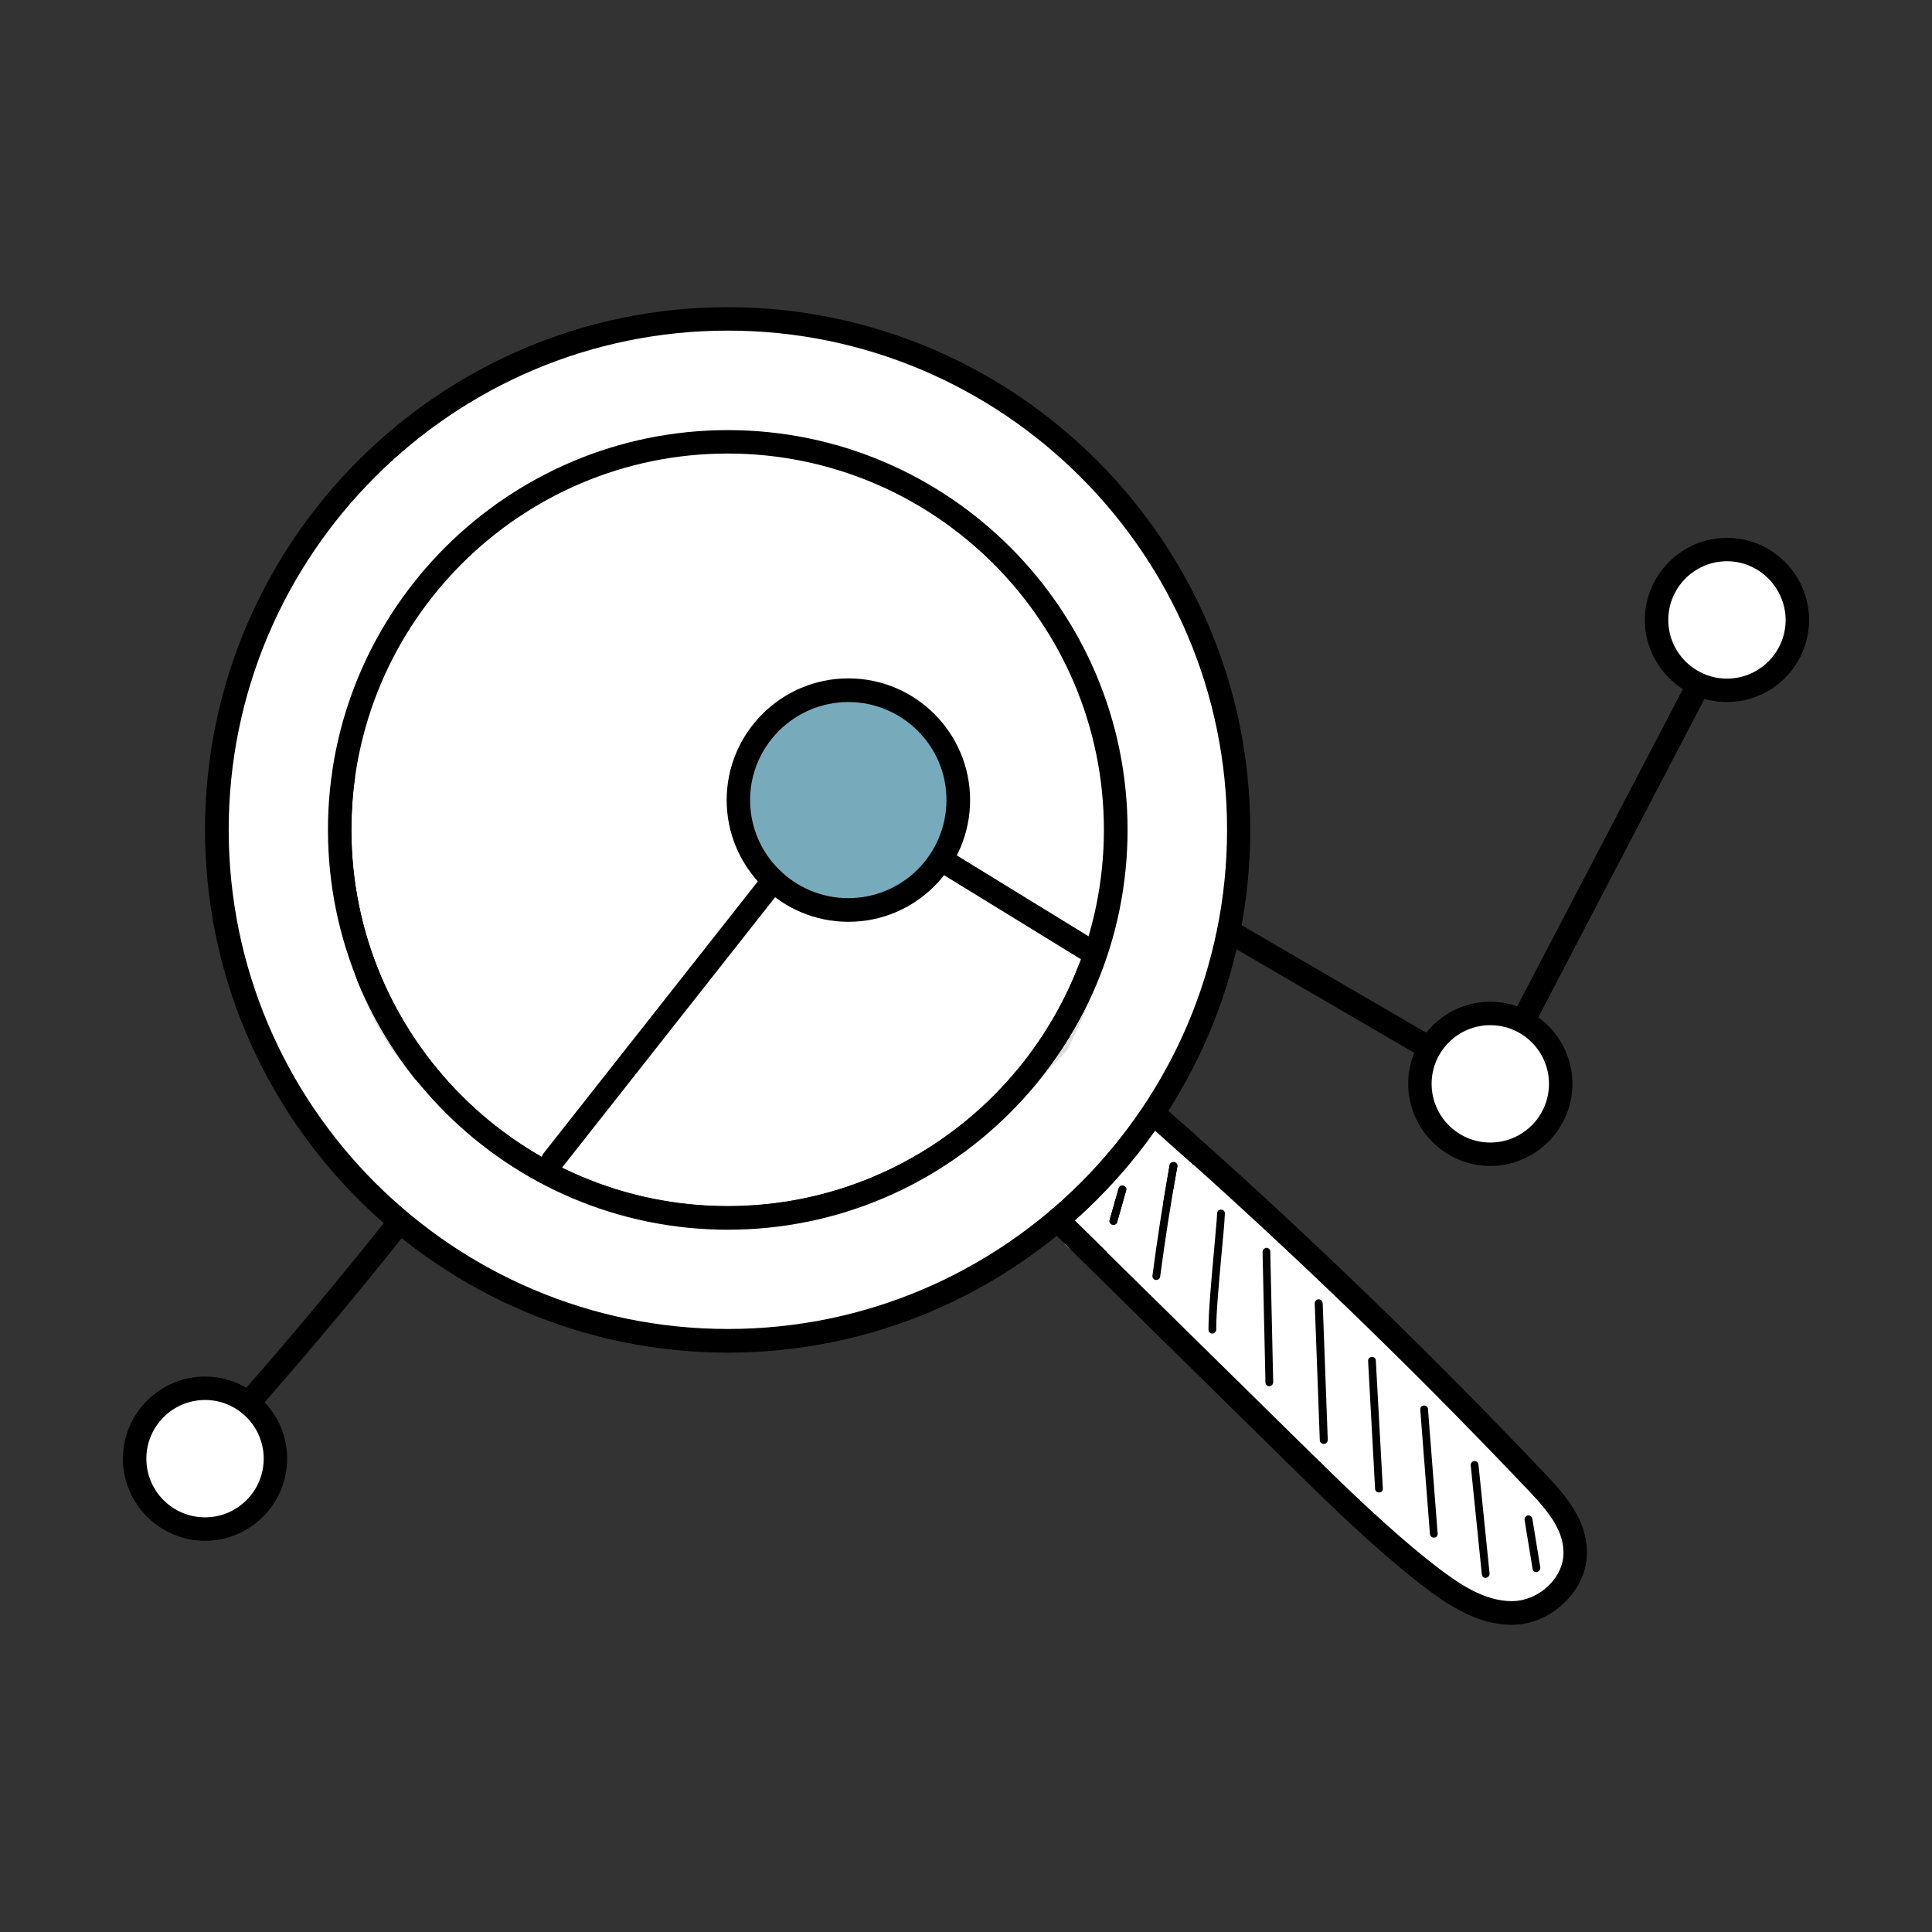 <?xml version="1.0" encoding="utf-8"?>
<!-- Generator: Adobe Illustrator 28.0.0, SVG Export Plug-In . SVG Version: 6.00 Build 0)  -->
<svg version="1.1" id="Layer_1" xmlns:xodm="http://www.corel.com/coreldraw/odm/2003"
	 xmlns="http://www.w3.org/2000/svg" xmlns:xlink="http://www.w3.org/1999/xlink" x="0px" y="0px" viewBox="0 0 800 800"
	 style="enable-background:new 0 0 800 800;" xml:space="preserve">
<rect x="0" y="0" width="800" height="800" fill="#333333" stroke="none"/>
<style type="text/css">
	.st0{fill:none;}
	.st1{fill:#FFFFFF;}
	.st2{fill:#DEDEDE;}
	.st3{fill:#77ABBC;}
</style>
<g id="Layer_x0020_1">
	<rect y="0" class="st0" width="800" height="800"/>
	<g id="_1314996868928">
		<path class="st1" d="M433.8,501.2c33.9,33.4,67.8,66.7,101.8,100.1c17.9,17.6,35.9,35.3,55.4,50.6c10.5,8.2,22.3,16,35.1,16.1
			c12.8,0,26.4-10.8,26.3-25.3c-0.1-11.3-7.9-20.4-15.2-28.1c-54-57-110.5-111-169.1-161.8C457.3,468.5,446.5,484.3,433.8,501.2z"/>
		<path d="M440.2,500.7l98.7,97.1c17.5,17.2,35.7,35.1,55,50.2c10,7.8,20.7,15,32.1,15l0,0c5.6,0,11.4-2.5,15.6-6.8
			c3.8-3.8,5.9-8.6,5.8-13.6c-0.1-9.4-6.9-17.4-13.9-24.8C581.2,562.6,525.8,509.5,469,460C460,473.2,450.7,486.6,440.2,500.7
			L440.2,500.7z M626,672.8L626,672.8c-14.3,0-26.7-8.2-38.1-17.1c-19.8-15.5-38.1-33.5-55.8-50.9L430.3,504.6
			c-1.7-1.7-1.9-4.5-0.5-6.4c12.7-16.7,23.5-32.6,34-48c0.8-1.1,2.1-2,3.5-2.2s2.8,0.1,3.9,1c58.5,50.7,115.5,105.3,169.4,162.1
			c7.9,8.4,16.4,18.4,16.5,31.4c0.1,7.6-3,14.8-8.7,20.5C642.5,669.2,634.1,672.8,626,672.8L626,672.8z"/>
		<path class="st1" d="M301.4,504.3c-88.7,0-160.7-71.9-160.7-160.7c0-88.7,71.9-160.7,160.7-160.7c88.7,0,160.7,71.9,160.7,160.7
			C462.1,432.4,390.1,504.3,301.4,504.3L301.4,504.3z M301.4,504.3c-88.7,0-160.7-71.9-160.7-160.7c0-88.7,71.9-160.7,160.7-160.7
			c88.7,0,160.7,71.9,160.7,160.7C462.1,432.4,390.1,504.3,301.4,504.3L301.4,504.3z M301.4,132.1c-116.8,0-211.6,94.7-211.6,211.6
			c0,116.8,94.7,211.6,211.6,211.6S513,460.6,513,343.7C512.9,226.8,418.2,132.1,301.4,132.1L301.4,132.1z"/>
		<path d="M145.5,343.6c0,85.9,69.9,155.8,155.8,155.8s155.8-69.9,155.8-155.8s-69.9-155.8-155.8-155.8
			C215.4,187.8,145.5,257.7,145.5,343.6L145.5,343.6z M301.4,509.2c-91.3,0-165.6-74.3-165.6-165.6s74.3-165.5,165.6-165.5
			s165.5,74.3,165.5,165.5C466.9,434.9,392.7,509.2,301.4,509.2z M301.4,136.9c-114,0-206.7,92.7-206.7,206.7
			s92.7,206.7,206.7,206.7s206.7-92.7,206.7-206.7C508.1,229.7,415.3,136.9,301.4,136.9z M301.4,560.1
			C182,560.1,84.9,463,84.9,343.6c0-119.3,97.1-216.4,216.4-216.4s216.4,97.1,216.4,216.4C517.8,463,420.7,560.1,301.4,560.1
			L301.4,560.1z"/>
		<path d="M461,507.2l-0.4-0.1c-0.9-0.2-1.4-1.1-1.1-2l3.7-13c0.2-0.9,1.1-1.4,2-1.1c0.9,0.2,1.4,1.1,1.1,2l-3.7,13
			C462.4,506.8,461.7,507.2,461,507.2L461,507.2z"/>
		<path d="M478.8,530h-0.2c-0.9-0.1-1.5-0.9-1.4-1.8c2-15.2,4.4-30.6,7.1-45.7c0.2-0.9,1-1.4,1.9-1.3c0.9,0.2,1.5,1,1.3,1.9
			c-2.7,15-5.1,30.4-7.1,45.5C480.3,529.4,479.6,530,478.8,530L478.8,530z"/>
		<path d="M502,552.2c-0.9,0-1.6-0.7-1.6-1.6c0-7.6,1.2-20.4,2.2-31.7c0.6-6.9,1.2-12.8,1.4-16.5c0-0.9,0.7-1.6,1.7-1.5
			c0.9,0,1.6,0.8,1.5,1.7c-0.2,3.8-0.7,9.8-1.4,16.7c-1,11.2-2.2,23.9-2.2,31.4C503.6,551.4,502.8,552.2,502,552.2L502,552.2z"/>
		<path d="M525.6,574c-0.9,0-1.6-0.7-1.6-1.6l-1.2-54c0-0.9,0.7-1.6,1.6-1.7l0,0c0.9,0,1.6,0.7,1.6,1.6l1.2,54
			C527.2,573.2,526.5,574,525.6,574L525.6,574L525.6,574z"/>
		<path d="M548.1,597.9c-0.9,0-1.6-0.7-1.6-1.6l-2.1-56.6c0-0.9,0.7-1.6,1.6-1.7c0.9,0,1.6,0.7,1.7,1.6l2.1,56.6
			C549.8,597.1,549.1,597.9,548.1,597.9L548.1,597.9L548.1,597.9z"/>
		<path d="M571,618c-0.9,0-1.6-0.7-1.6-1.5l-2.9-52.9c-0.1-0.9,0.6-1.7,1.5-1.7c1-0.1,1.7,0.6,1.7,1.5l2.9,52.9
			C572.7,617.2,572,618,571,618L571,618L571,618z"/>
		<path d="M593.7,636.7c-0.8,0-1.5-0.6-1.6-1.5l-4-51.5c-0.1-0.9,0.6-1.7,1.5-1.7c0.8-0.1,1.7,0.6,1.7,1.5l4,51.5
			c0.1,0.9-0.6,1.7-1.5,1.7H593.7z"/>
		<path d="M615.2,653.4c-0.8,0-1.5-0.6-1.6-1.5l-4.6-45.1c-0.1-0.9,0.6-1.7,1.4-1.8c0.8-0.1,1.7,0.5,1.8,1.4l4.6,45.1
			c0.1,0.9-0.6,1.7-1.4,1.8L615.2,653.4L615.2,653.4z"/>
		<path d="M636.2,651c-0.8,0-1.5-0.6-1.6-1.4l-3.3-20.2c-0.1-0.9,0.5-1.7,1.3-1.9c0.9-0.2,1.7,0.5,1.9,1.3l3.3,20.2
			c0.1,0.9-0.5,1.7-1.3,1.9L636.2,651L636.2,651z"/>
		<path class="st2" d="M171.8,446.5c-0.3-0.3-0.5-0.6-0.8-0.9c-11.7-13.2-18.3-26.4-22.8-39.2C154.2,421,162.1,434.4,171.8,446.5
			L171.8,446.5z M433,443.9c6.8-8.9,12.7-18.4,17.6-28.6c-0.4,1.1-0.8,2.2-1.2,3.3c-2.3,5.4-4.8,10.8-7.4,16.1
			C439.5,437.5,436.5,440.6,433,443.9L433,443.9z"/>
		<path d="M296,504.7c-6,0-12.1-0.5-18-1.6h-0.2c-9.7-1.1-19.5-2.3-28.8-5c-17.2-5.6-32.7-15.2-47.3-25.7
			c-6.1-5.1-15.8-10.5-30-25.8c-9.6-12.1-17.6-25.6-23.6-40.1c-2.4-6.9-4.2-13.7-5.9-20.3c-2.8-21.8-3.2-43.7-0.3-65.6
			c0.2,0,0.5,0,0.7,0c1.5,0,3,0.3,4.3,1c0,0.1,0.1,0.2,0.1,0.3c-1,7.1-1.5,14.4-1.5,21.8c0,85.9,69.9,155.8,155.8,155.8
			c66.2,0,122.9-41.5,145.4-99.9c1.2-1.8,2.6-3.4,4.2-4.8c1.2-0.7,2.6-1.1,4-1.1c1.1,0,2.1,0.2,3.1,0.6c-2.5,7-5,14-7.5,21
			c-4.9,10.1-10.8,19.7-17.6,28.6c-10.5,9.9-24.9,21.2-38.9,30c-2.9,2.2-5,3.7-11.2,7.5c-15.2,8.1-31.9,13.2-48.6,17.3
			c-8,2.2-16,4.6-24.4,5.3C305.3,504.4,300.7,504.7,296,504.7L296,504.7z"/>
		<path class="st2" d="M443.4,517.4c-1.2-0.9-2.2-1.9-3.1-3.1L443.4,517.4z"/>
		<path d="M451.7,520.2c-3.1,0-5.9-1.1-8.3-2.8l-3.1-3.1c-0.8-1-1.4-2.1-1.9-3.2c2.3-1.9,4.5-3.8,6.7-5.7l13.3,13.1
			C456.1,519.7,453.8,520.2,451.7,520.2L451.7,520.2z M494,482.2c-5.2-4.7-10.5-9.3-15.7-14c1.1-1.6,2.2-3.2,3.3-4.8
			c0.1,0,0.2,0,0.3,0c1.1,0,2.3,0.2,3.6,0.5C493.3,465.9,497.5,475.1,494,482.2L494,482.2z"/>
		<path d="M438.3,511.1c-1.8-4.3-1.6-9.4,2-13.8c1.4-2.5,4.2-3.6,6.5-5.2l0.1-0.1c11.6-10.5,13.6-9.8,20.6-18l0.5-0.6
			c3.3-5.1,7.5-9.8,13.5-10c-1.1,1.6-2.2,3.2-3.3,4.8c-9.6,13.7-20.8,26.1-33.3,37.2C442.8,507.4,440.6,509.3,438.3,511.1
			L438.3,511.1z"/>
		<path d="M461,507.2l-0.4-0.1c-0.9-0.2-1.4-1.1-1.1-2l3.7-13c0.2-0.7,0.8-1.2,1.5-1.2c0.2,0,0.3,0,0.5,0.1c0.9,0.2,1.4,1.1,1.1,2
			l-3.7,13C462.4,506.8,461.7,507.2,461,507.2z"/>
		<path d="M481.6,498.4c0.9-5.3,1.8-10.6,2.7-15.9c0.1-0.8,0.8-1.3,1.6-1.3c0.1,0,0.2,0,0.3,0c0.9,0.2,1.5,1,1.3,1.9
			c-0.6,3.5-1.3,7.1-1.9,10.6c-1.1,1.3-2.3,2.6-3.4,3.9C482,497.9,481.8,498.1,481.6,498.4L481.6,498.4z"/>
		<path class="st3" d="M305.8,331.4c0-25.1,20.4-45.5,45.5-45.5s45.5,20.4,45.5,45.5s-20.4,45.5-45.5,45.5
			C326.2,376.9,305.8,356.5,305.8,331.4z"/>
		<path d="M351.3,290.7c-22.4,0-40.7,18.2-40.7,40.6s18.2,40.6,40.7,40.6c22.4,0,40.6-18.2,40.6-40.6
			C392,309,373.7,290.7,351.3,290.7z M351.3,381.7c-27.8,0-50.4-22.6-50.4-50.4s22.6-50.4,50.4-50.4s50.4,22.6,50.4,50.4
			C401.7,359.1,379.1,381.7,351.3,381.7L351.3,381.7z"/>
		<path d="M95.1,594.7c-1.1,0-2.3-0.4-3.2-1.2c-2-1.8-2.2-4.9-0.4-6.9c23.6-26.6,46.8-54.2,68.9-82c1.7-2.1,4.7-2.4,6.8-0.8
			c2.1,1.7,2.4,4.7,0.8,6.8c-22.2,28-45.6,55.7-69.3,82.4C97.8,594.1,96.4,594.7,95.1,594.7L95.1,594.7z"/>
		<path d="M617.1,453.6c-0.9,0-1.7-0.2-2.4-0.7l-105.4-61.4c-2.3-1.4-3.1-4.3-1.8-6.6c1.4-2.3,4.3-3.1,6.6-1.8l101,58.8l82.7-158.4
			c1.2-2.4,4.2-3.3,6.6-2.1c2.4,1.2,3.3,4.2,2.1,6.6l-85,162.9c-0.6,1.2-1.7,2.1-3,2.4L617.1,453.6L617.1,453.6z"/>
		<path class="st1" d="M55.8,604c0-16.1,13-29.1,29.1-29.1s29.1,13,29.1,29.1s-13,29.1-29.1,29.1S55.8,620.1,55.8,604z"/>
		<path d="M84.9,579.7c-13.4,0-24.3,10.9-24.3,24.3s10.9,24.3,24.3,24.3s24.3-10.9,24.3-24.3S98.3,579.7,84.9,579.7z M84.9,638
			c-18.7,0-34-15.3-34-34s15.3-34,34-34s34,15.3,34,34S103.7,638,84.9,638z"/>
		<path class="st1" d="M685.9,256.7c0-16.1,13-29.1,29.1-29.1s29.1,13,29.1,29.1s-13,29.1-29.1,29.1
			C699,285.9,685.9,272.8,685.9,256.7z"/>
		<path d="M715.1,232.4c-13.4,0-24.3,10.9-24.3,24.3s10.9,24.3,24.3,24.3c13.4,0,24.3-10.9,24.3-24.3
			C739.3,243.3,728.4,232.4,715.1,232.4z M715.1,290.7c-18.7,0-34-15.3-34-34s15.3-34,34-34s34,15.3,34,34
			C749.1,275.5,733.8,290.7,715.1,290.7z"/>
		<path class="st1" d="M588,448.8c0-16.1,13-29.1,29.1-29.1s29.1,13,29.1,29.1s-13,29.1-29.1,29.1S588,464.9,588,448.8L588,448.8z"
			/>
		<path d="M617.1,424.5c-13.4,0-24.3,10.9-24.3,24.3s10.9,24.3,24.3,24.3c13.4,0,24.3-10.9,24.3-24.3
			C641.4,435.4,630.5,424.5,617.1,424.5z M617.1,482.8c-18.7,0-34-15.3-34-34s15.3-34,34-34s34,15.3,34,34S635.8,482.8,617.1,482.8z
			"/>
		<path d="M229,485.2c-1.1,0-2.1-0.3-3-1c-2.1-1.7-2.5-4.7-0.8-6.8l89.6-113.7c1.7-2.1,4.7-2.5,6.8-0.8c2.1,1.7,2.5,4.7,0.8,6.8
			l-89.6,113.7C231.9,484.5,230.4,485.2,229,485.2L229,485.2z"/>
		<path d="M451.4,398.7c-0.9,0-1.7-0.2-2.5-0.7l-61.4-37.7c-2.3-1.4-3-4.4-1.6-6.7c1.4-2.3,4.4-3,6.7-1.6l61.4,37.7
			c2.3,1.4,3,4.4,1.6,6.7C454.6,397.9,453,398.7,451.4,398.7L451.4,398.7z"/>
	</g>
</g>
</svg>
